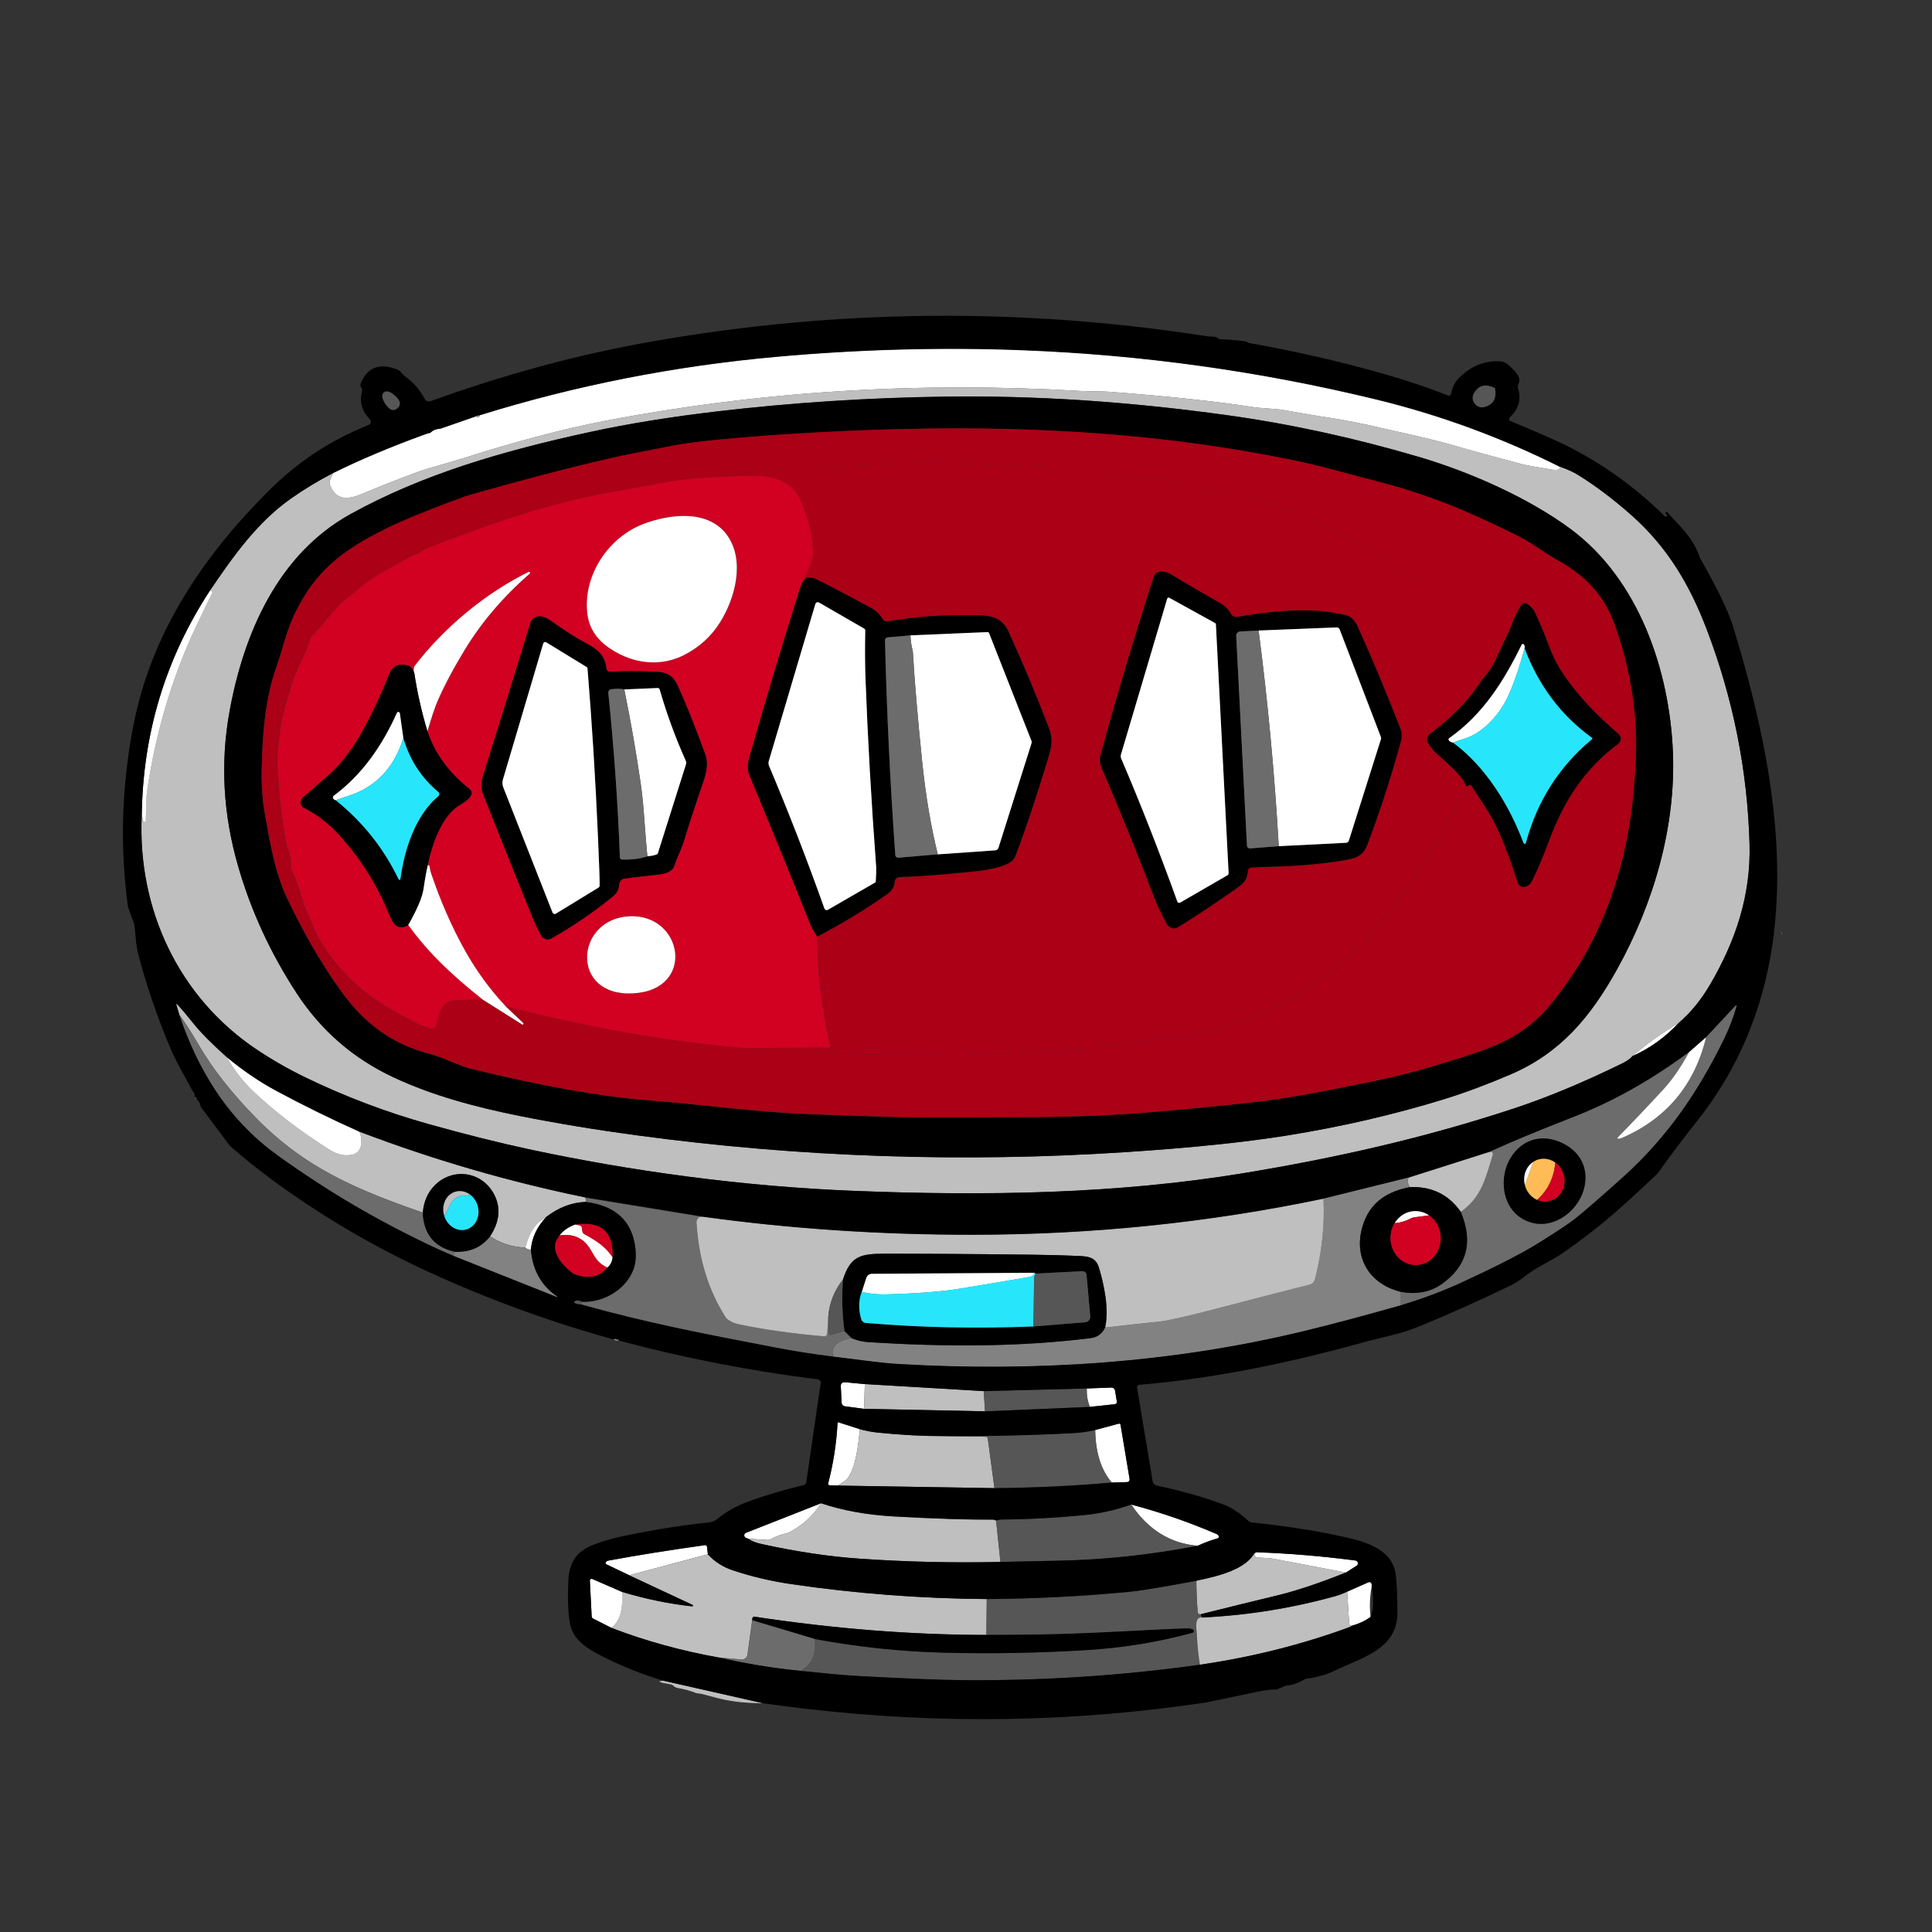 <?xml version="1.0" encoding="UTF-8"?>
<svg id="Layer_1" data-name="Layer 1" xmlns="http://www.w3.org/2000/svg" viewBox="0 0 255.12 255.12">
  <rect x="0" y="0" width="255.12" height="255.12" fill="#333333" stroke="none"/>
  <defs>
    <style>
      .cls-1 {
        fill: #6c6c6c;
      }

      .cls-2 {
        fill: #828282;
      }

      .cls-3 {
        fill: #d20021;
      }

      .cls-4 {
        fill: #ffbc56;
      }

      .cls-5 {
        fill: #fff;
      }

      .cls-6 {
        fill: #565656;
      }

      .cls-7 {
        fill: #27e6fc;
      }

      .cls-8 {
        fill: #ab0015;
      }

      .cls-9 {
        fill: #bfbfc0;
      }

      .cls-10 {
        fill: #320000;
      }
    </style>
  </defs>
  <path class="cls-5" d="M206.03,61.65c.01.37-.37.49-1.15.36-2.04-.33-3.33-.57-3.89-.71-3.71-.98-6.78-1.82-9.18-2.52-3.12-.91-6.97-1.69-9.22-2.22-2.64-.62-4.97-1.08-6.97-1.38-1.54-.23-3.58-.57-6.12-1.03-1.12-.2-2.8-.2-4.15-.41-4.47-.7-10.68-1.37-18.62-1.99-1.4-.11-2.66-.04-4.03-.12-21.48-1.27-42.39.04-62.71,3.93-5.44,1.04-11.77,2.71-18.99,5-1.03.32-2,.61-2.92.87-1.32.36-2.29.66-2.91.89-2.9,1.08-5.28,2.02-7.13,2.81-1.98.84-3.61,1.12-4.49-1.12-.12-.3.04-.82.47-1.55,3.53-1.75,7.54-3.44,12.03-5.07.33-.12.52-.18.56-.18.1,0,.2-.04.28-.11.29-.29.68-.44,1.15-.47.04,0,.09-.01.13-.02l4.72-1.64c.1.17.25.16.45-.03-.01-.03-.02-.06-.04-.08,12.68-3.95,25.79-6.53,39.34-7.74,11.03-.99,21.83-1.27,32.42-.86,15.76.61,31.29,2.77,46.61,6.49,8.44,2.05,16.56,5.03,24.35,8.93Z"/>
  <path class="cls-6" d="M197.4,51.24s.03.04.03.05c.21,1.17-.13,1.95-1.01,2.34-.72.31-1.28.21-1.69-.33-.41-.53-.37-1.1.12-1.72.6-.75,1.44-.88,2.51-.38.01,0,.02.02.04.04Z"/>
  <path class="cls-9" d="M206.03,61.65c.97.34,1.75.7,2.35,1.07,2.31,1.44,4.67,3.21,7.06,5.33,4.74,4.2,7.69,9.19,9.92,15.05,3.51,9.2,5.4,18.67,5.66,28.4.19,6.72-1.82,12.73-5.2,18.5-1.19,2.03-2.57,3.73-4.14,5.07-2.25,1.33-4.3,2.8-6.14,4.4-.2.3-.7.64-1.48,1.03-5.03,2.46-9.72,4.4-14.07,5.85-11.78,3.9-23.62,6.57-35.78,8.57-16.6,2.74-33.87,3.04-51.41,2.34-14.7-.58-29.47-2.59-43.07-5.52-3.81-.82-8.18-1.92-13.11-3.29-5.58-1.56-11-3.61-16.27-6.16-2.27-1.1-4.42-2.33-6.47-3.7-10.32-6.92-15.75-18.57-15.17-30.89.08.22.14.46.18.72,0,.05.03.08.06.1.06.04.13.05.2.02.05-.02.09-.07.1-.12,0-.02.02-.78.04-2.27,0-.65.07-1.37.19-2.14.99-6.51,2.74-12.75,5.24-18.71.55-1.31,1.65-3.65,3.3-7.01.05-.1,0-.23-.09-.28,0,0-.02,0-.03-.01-.06-.02-.11-.02-.17-.02,3.04-4.47,6.2-8.97,10.66-12.12,1.75-1.24,3.63-2.38,5.63-3.41-.43.73-.59,1.25-.47,1.55.88,2.23,2.51,1.95,4.49,1.12,1.85-.79,4.23-1.72,7.13-2.81.62-.23,1.59-.53,2.91-.89.92-.25,1.89-.54,2.92-.87,7.22-2.29,13.55-3.96,18.99-5,20.33-3.89,41.23-5.2,62.71-3.93,1.38.08,2.64.02,4.03.12,7.94.63,14.15,1.29,18.62,1.99,1.35.21,3.03.21,4.15.41,2.54.45,4.57.8,6.12,1.03,2,.3,4.32.76,6.97,1.38,2.25.53,6.09,1.31,9.22,2.22,2.41.7,5.47,1.54,9.18,2.52.55.14,1.85.38,3.89.71.78.12,1.16,0,1.15-.36ZM39.15,131.12c3.22,4.92,7.46,8.62,12.74,11.1,5.25,2.47,10.98,3.98,16.71,5.13,4.82.97,10.03,1.83,15.63,2.58,21.38,2.88,42.86,3.61,64.43,2.2,8.55-.56,15.64-1.29,21.27-2.19,7.21-1.15,14.15-2.76,20.83-4.82,2.7-.83,5.6-1.92,8.71-3.25,6.59-2.83,10.56-7.57,14.08-13.91,4.82-8.69,7.75-18.77,7.36-28.62-.44-10.85-4.5-22.87-13.58-29.54-5.51-4.06-13.15-7.46-19.93-9.46-8.55-2.52-17-4.36-25.37-5.52-13-1.8-25.44-2.62-37.33-2.45-10.14.14-20.14.79-30,1.95-6.2.72-11.83,1.64-16.89,2.74-11.48,2.5-22.02,5.57-31.54,10.83-9.59,5.3-14.1,15.8-15.96,26.05-1.23,6.78-.85,13.61,1.15,20.49,1.71,5.9,4.28,11.46,7.69,16.68Z"/>
  <path class="cls-6" d="M52.49,53.91c-.55.48-1.11.25-1.67-.66-.42-.67-.46-1.15-.14-1.43.32-.28.79-.17,1.39.34.83.69.97,1.28.42,1.75Z"/>
  <path d="M39.15,131.12c-3.41-5.22-5.98-10.78-7.69-16.68-2-6.88-2.38-13.72-1.15-20.49,1.86-10.25,6.37-20.75,15.96-26.05,9.51-5.26,20.06-8.33,31.54-10.83,5.06-1.1,10.7-2.01,16.89-2.74,9.86-1.15,19.86-1.8,30-1.95,11.89-.17,24.34.64,37.33,2.45,8.37,1.16,16.82,3,25.37,5.52,6.78,2,14.42,5.4,19.93,9.46,9.07,6.68,13.14,18.69,13.58,29.54.39,9.85-2.54,19.93-7.36,28.62-3.52,6.34-7.49,11.08-14.08,13.91-3.11,1.33-6.01,2.41-8.71,3.25-6.68,2.06-13.62,3.66-20.83,4.82-5.63.9-12.72,1.63-21.27,2.19-21.57,1.41-43.05.68-64.43-2.2-5.6-.75-10.81-1.62-15.63-2.58-5.73-1.15-11.46-2.67-16.71-5.13-5.28-2.48-9.52-6.18-12.74-11.1ZM59.91,66.11c-3.93,1.47-6.91,2.7-8.93,3.7-5.66,2.8-9.39,5.56-12.13,11.39-1.1,2.35-1.52,4.5-2.29,6.68-1.53,4.3-1.89,8.61-2,13.55-.05,2.17.07,4.11.37,5.82.72,4.01,1.34,8,3.09,11.62,1.9,3.92,4.07,7.95,7.13,12.18,2.95,4.09,6.61,6.74,10.99,7.95,1.04.29,2.02.62,2.94,1,1.55.64,2.51,1,2.88,1.09,9.39,2.29,17.11,3.68,23.17,4.17,8.71.7,14.63,1.62,22.21,1.89,7.09.25,11.09.38,12,.39,4.49.04,10.36.03,17.62-.02,5.31-.04,10.29-.25,14.95-.64,5.73-.48,10.7-.97,14.9-1.47,3.02-.36,7.99-1.26,14.9-2.7,2.7-.56,5.25-1.21,7.63-1.94,6.26-1.92,10.25-2.96,13.95-6.52,1.24-1.19,2.75-3.13,4.53-5.8,4.43-6.67,6.98-15.05,7.79-22.92.37-3.59.5-6.56.4-8.92-.19-4.54-1.08-9.11-2.65-13.71-1.38-4.07-3.81-6.69-7.43-8.76-1.03-.59-1.89-1.12-2.59-1.61-2.27-1.59-4.74-2.62-6.76-3.59-4.84-2.32-9.69-4.09-14.95-5.42-4.07-1.04-7.22-1.99-10.92-2.75-16.8-3.44-33.59-4.5-51.13-4.11-7.31.16-14.58.55-21.81,1.15-4.03.34-6.91.67-8.65,1-4.19.79-7.03,1.36-8.52,1.71-5.59,1.3-11.86,2.94-18.82,4.92-.08.02-.71.25-1.88.69Z"/>
  <path class="cls-6" d="M63.3,54.83s.03.06.04.08l-.45.03c.01-.08.15-.11.41-.12Z"/>
  <path class="cls-9" d="M63.33,54.91c-.2.19-.35.2-.45.03l.45-.03Z"/>
  <path class="cls-8" d="M59.91,66.11c1.17-.44,1.79-.67,1.88-.69,6.96-1.99,13.23-3.63,18.82-4.92,1.49-.34,4.33-.91,8.52-1.71,1.74-.33,4.63-.67,8.65-1,7.23-.6,14.5-.99,21.81-1.15,17.54-.39,34.33.67,51.13,4.11,3.7.76,6.85,1.71,10.92,2.75,5.26,1.34,10.11,3.1,14.95,5.42,2.02.97,4.49,2,6.76,3.59.7.49,1.56,1.03,2.59,1.61,3.62,2.07,6.05,4.69,7.43,8.76,1.57,4.6,2.46,9.17,2.65,13.71.1,2.35-.03,5.33-.4,8.92-.81,7.87-3.35,16.25-7.79,22.92-1.78,2.67-3.29,4.6-4.53,5.8-3.7,3.56-7.69,4.6-13.95,6.52-2.39.73-4.93,1.38-7.63,1.94-6.91,1.44-11.88,2.34-14.9,2.7-4.2.5-9.17.99-14.9,1.47-4.66.39-9.65.6-14.95.64-7.26.05-13.13.06-17.62.02-.91,0-4.91-.14-12-.39-7.57-.27-13.5-1.19-22.21-1.89-6.06-.49-13.78-1.87-23.17-4.17-.37-.09-1.33-.45-2.88-1.09-.92-.38-1.9-.71-2.94-1-4.38-1.21-8.04-3.86-10.99-7.95-3.06-4.24-5.23-8.26-7.13-12.18-1.75-3.62-2.37-7.61-3.09-11.62-.3-1.7-.43-3.64-.37-5.82.12-4.94.48-9.25,2-13.55.77-2.17,1.19-4.32,2.29-6.68,2.74-5.82,6.47-8.59,12.13-11.39,2.02-1,4.99-2.23,8.93-3.7ZM92.09,63.14c-1.3.16-2.67.24-3.91.48-1.96.37-4.61.86-7.96,1.45-3.96.71-8.26,1.82-12.91,3.35-3.85,1.26-7.63,2.64-11.33,4.14-.15.06-.29.15-.41.25-.27.24-.59.41-.96.51-.09.02-.18.06-.27.1-1.58.84-3.08,1.67-4.49,2.5-.67.39-1.28.81-1.82,1.26-1.13.93-1.7,1.41-1.72,1.42-.81.57-1.61,1.33-2.41,2.26-1.37,1.62-2.17,2.56-2.39,2.81-.05.05-.1.1-.16.13-.02,0-.07.03-.16.06-.05.02-.1.09-.15.23-.18.49-.4,1.34-.72,2-.77,1.58-1.31,2.8-1.61,3.64-.3.82-.76,2.38-1.38,4.68-.39,1.42-.4,2.72-.59,3.99-.13.87-.17,1.87-.11,3.02.2,3.67.59,7.05,1.18,10.13.03.17.08.34.16.51.3.69.43,1.46.41,2.31,0,.15.02.3.08.43.55,1.23,1.05,2.59,1.48,4.09.2.69.41,1.25.64,1.69.17.34.4.9.69,1.68.25.67.67,1.47,1.26,2.41,2.23,3.53,5.17,6.36,8.83,8.49,1.64.95,2.84,1.6,3.6,1.95.81.37,1.42.61,1.84.73.33.09.67-.1.76-.43,0,0,0,0,0,0,.37-1.35.58-3.14,2.31-3.3.59-.05,1.89-.08,3.91-.09l5.22,3.29s.02,0,.02,0c.03-.02.06-.04.08-.07.03-.05.03-.11-.01-.15l-2.37-2.25c10.48,2.78,20.98,4.63,31.5,5.56,2.78.21,5.55.41,8.32.58,2.6.16,5.37.25,8.33.27,3.59.02,7.4.04,11.43.05,1.87,0,7.74-.27,17.61-.84.13,0,.25-.04.37-.08.24-.1.5-.16.78-.19,2.01-.18,4.49-.48,7.42-.91.36-.05.72-.1,1.08-.14,1.43-.16,3.27-.47,5.52-.94,6.03-1.25,11.51-3.74,16.29-7.5,7.86-6.18,12.93-14.03,17.51-23.39.35-.72.57-1.24.65-1.57.2.1.34.09.42-.04.05-.09.17-.11.26-.06.02.01.04.04.06.06,1.38,2.2,2.71,3.98,3.71,6.26.94,2.17,1.74,4.34,2.38,6.49.13.44.55.72.97.65.42-.06.75-.35,1-.86.75-1.54,1.49-3.3,2.23-5.29,1.95-5.25,4.7-9.47,9.11-12.74.37-.28.45-.8.17-1.16-.04-.05-.08-.1-.13-.14-2.79-2.38-5.26-4.87-7.43-8.09-.69-1.02-1.32-2.32-1.9-3.89-.46-1.25-1.02-2.58-1.67-3.97-.24-.53-.6-.93-1.07-1.22-.28-.17-.64-.08-.81.2,0,0,0,0,0,.01-.47.81-.79,1.44-.95,1.88-.72,1.93-1.27,2.86-2.53,5.57-.33.71-.91,1.53-1.75,2.47-.14-.48-.28-.96-.42-1.43-.17-.56-.34-1.02-.52-1.4-2.25-4.81-5.57-8.75-9.96-11.83-4.3-3.01-9.08-5.53-14.33-7.54-.86-.33-1.88-.67-3.05-1.02-2.09-.62-3.93-1.34-5.96-1.74-.64-.13-1.61-.33-2.92-.62-.56-.12-1.38-.26-2.47-.42-.65-.09-1.47-.28-2.45-.55-.12-.03-.24-.06-.37-.07-4.15-.41-7.87-.87-11.18-1.38-.73-.11-1.47-.18-2.22-.2-3.54-.1-7.55-.22-12.03-.38-5.95-.21-14.18.04-22.8.5-1.32.07-2.64.19-3.96.35-2.95.36-5.9.7-8.87,1.01Z"/>
  <path class="cls-8" d="M195.6,89.88c-1.74,2.76-4.18,5.09-6.77,7.01-.37.28-.49.78-.27,1.19.28.52.72,1.05,1.31,1.57.89.8,3.51,3.02,3.66,4.09-.08.32-.3.85-.65,1.57-4.57,9.36-9.64,17.22-17.51,23.39-4.78,3.76-10.26,6.25-16.29,7.5-2.25.47-4.09.78-5.52.94-.37.04-.73.09-1.08.14-2.93.43-5.41.73-7.42.91-.28.02-.54.09-.78.19-.12.05-.24.08-.37.08-9.87.57-15.74.85-17.61.84-4.03-.02-7.84-.03-11.43-.05-2.96-.02-5.73-.11-8.33-.27-2.77-.17-5.54-.37-8.32-.58l11.27-.07c.09,0,.17-.08.17-.17,0-.01,0-.02,0-.04-1.14-4.89-1.72-9.71-1.73-14.45,3.17-1.65,6.2-3.48,9.09-5.51.73-.52,1.05-.9,1.12-1.72.03-.35.32-.62.67-.63,2.24-.06,5.31-.29,9.21-.68,1.45-.14,5.44-.53,6.01-1.97,1.17-2.97,2.54-7.04,4.13-12.22.61-2,1.01-3.11.34-4.85-1.67-4.35-3.44-8.58-5.31-12.67-1.08-2.37-3.18-2.17-5.56-2.19-3.44-.03-6.91.24-10.43.82-.26.04-.53-.08-.66-.32-.35-.62-.92-1.13-1.6-1.5-2.82-1.53-5.18-2.77-7.09-3.72-.35-.18-.76-.25-1.22-.22-.13,0-.25.07-.33.17-.25.28-.45.62-.58,1.02.58-1.77,1.74-2.95,1.63-4.88-.13-2.27-.72-4.53-1.77-6.77-1.08-2.31-3.49-2.97-5.71-2.99-2.12-.02-4.7.08-7.76.29,2.96-.31,5.92-.65,8.87-1.01,1.33-.16,2.65-.28,3.96-.35,8.61-.46,16.85-.71,22.8-.5,4.48.16,8.49.29,12.03.38.75.02,1.49.09,2.22.2,3.31.51,7.03.97,11.18,1.38.13.01.25.04.37.07.98.28,1.79.46,2.45.55,1.09.16,1.91.3,2.47.42,1.31.29,2.29.5,2.92.62,2.03.4,3.87,1.12,5.96,1.74,1.17.35,2.19.69,3.05,1.02,5.25,2.02,10.03,4.53,14.33,7.54,4.39,3.08,7.72,7.02,9.96,11.83.17.38.35.85.52,1.4.14.47.28.95.42,1.43ZM165.2,114.57c.58-.04,1.74-.09,3.48-.14,3.3-.11,6.3-.39,9-.86,1.59-.28,2.36-.64,2.91-2.13,1.66-4.4,3.12-8.93,4.39-13.56.15-.57.12-1.17-.09-1.71-1.92-4.92-3.79-9.38-5.6-13.37-.4-.87-.92-1.39-1.58-1.55-4.57-1.11-9.63-.58-14.41.23-.29.05-.57-.09-.72-.35-.36-.66-.85-1.11-1.54-1.51-3.11-1.78-5.25-3.04-6.41-3.76-.68-.41-1.96-.69-2.29.32-2.59,8.06-4.92,15.85-6.98,23.37-.18.65-.15,1.27.1,1.84,2.22,5.13,4.52,10.78,6.89,16.97.45,1.17.98,2.31,1.59,3.43.42.75.95,1.06,1.73.58,2.24-1.37,4.85-3.12,7.85-5.23.93-.66,1.17-1.17,1.26-2.17.02-.21.19-.38.41-.39Z"/>
  <path class="cls-3" d="M105.7,77.48c-2.35,7.45-4.6,14.93-6.73,22.45-.23.8-.32,1.69-.04,2.37,3,7.22,5.69,13.81,8.07,19.77.18.44.48.98.91,1.61.01,4.74.59,9.55,1.73,14.45.02.09-.03.18-.12.2-.01,0-.02,0-.04,0l-11.27.07c-10.52-.93-21.02-2.79-31.5-5.56-2.01-2.15-3.76-4.54-5.24-7.16-1.8-3.18-3.34-6.68-4.61-10.51-.05-.13-.08-.31-.11-.54-.04-.33-.13-.44-.28-.33.48-2.52,1.8-6.55,4.18-7.95.61-.36,1.03-.67,1.28-.94.45-.49.46-.91.04-1.25-2.69-2.12-4.53-4.64-5.52-7.56.52-1.79.95-3.1,1.31-3.94.85-2,2.05-4.27,3.58-6.78,2.25-3.71,5.12-7.08,8.61-10.11.06-.05.07-.14.03-.2-.04-.06-.12-.07-.18-.04-5.77,2.83-11.22,7.43-15,12.36-.08.1-.13.22-.14.35-.03.21,0,.41.05.58-.19-.52-.45-.83-.76-.93-1.24-.37-2.08.01-2.53,1.14-1.17,2.93-2.44,5.59-3.8,7.99-1.07,1.89-2.71,4.02-4.11,5.24-2.21,1.93-3.39,2.96-3.53,3.09-.33.3-.35.8-.05,1.13.06.07.14.13.23.17,1.69.86,3.2,2.01,4.52,3.43,2.95,3.2,5.24,6.86,6.88,10.96.53,1.33,1.32,1.69,2.38,1.1,2.88,3.95,5.96,6.76,9.87,9.87-2.02,0-3.32.04-3.91.09-1.74.16-1.94,1.95-2.31,3.3-.09.33-.43.52-.76.43,0,0,0,0,0,0-.42-.12-1.04-.36-1.84-.73-.76-.35-1.97-1-3.6-1.95-3.66-2.13-6.6-4.96-8.83-8.49-.59-.94-1.01-1.74-1.26-2.41-.29-.78-.52-1.34-.69-1.68-.23-.43-.44-.99-.64-1.69-.43-1.5-.93-2.87-1.48-4.09-.06-.14-.09-.29-.08-.43.02-.85-.12-1.62-.41-2.31-.07-.16-.12-.33-.16-.51-.59-3.08-.98-6.46-1.18-10.13-.06-1.14-.02-2.15.11-3.02.19-1.27.21-2.57.59-3.99.63-2.3,1.09-3.86,1.38-4.68.31-.85.85-2.06,1.61-3.64.32-.66.54-1.52.72-2,.05-.13.1-.21.15-.23.09-.03.14-.05.16-.06.06-.03.12-.08.16-.13.22-.25,1.01-1.19,2.39-2.81.8-.94,1.6-1.69,2.41-2.26.02-.01.59-.49,1.72-1.42.55-.45,1.16-.87,1.82-1.26,1.41-.82,2.91-1.66,4.49-2.5.09-.04.18-.08.27-.1.37-.09.69-.26.96-.51.12-.11.26-.19.41-.25,3.7-1.5,7.47-2.87,11.33-4.14,4.64-1.52,8.95-2.64,12.91-3.35,3.35-.6,6-1.08,7.96-1.45,1.24-.23,2.61-.32,3.91-.48,3.06-.21,5.65-.31,7.76-.29,2.22.02,4.63.68,5.71,2.99,1.05,2.24,1.64,4.5,1.77,6.77.11,1.93-1.05,3.1-1.63,4.88ZM96.08,70.75c-2.43-3.48-7.48-2.94-11.08-1.57-4.6,1.75-7.91,6.66-7.46,11.6.21,2.23,1.34,3.75,3.15,4.94,2.99,1.96,6.61,2.38,9.78.71,1.95-1.03,3.49-2.44,4.62-4.25,2.03-3.23,3.29-8.14.99-11.43ZM80.07,88.29c-.16-1.68-1.08-2.51-2.64-3.34-1.31-.69-2.9-1.71-4.77-3.04-.92-.66-2.25-.87-2.64.4-2.32,7.6-4.37,14.21-6.14,19.83-.33,1.03-.43,1.87-.06,2.8,3.81,9.56,6.03,15.09,6.65,16.57.22.53.54,1.19.97,2,.26.49.86.68,1.35.42,0,0,.02-.01.03-.02,2.83-1.61,5.49-3.42,7.98-5.44.7-.57.87-.9.97-1.76.05-.36.32-.64.67-.7.46-.08,2.13-.28,4.98-.6.46-.05.9-.26,1.33-.62.12-.1.21-.23.26-.38.41-1.26,1.05-2.46,1.42-3.73.4-1.4,1.17-3.76,2.31-7.07.41-1.22.93-2.73.31-4.21-.04-.09-.16-.41-.36-.97-1.12-3.04-2.2-5.69-3.23-7.96-.56-1.24-1.38-1.71-2.81-1.77-2.51-.1-4.53-.1-6.08,0-.25.02-.47-.17-.5-.42ZM83.62,131.17c8.35-.47,6.57-10.57-.57-10.17-7.14.4-7.77,10.64.57,10.17Z"/>
  <path class="cls-5" d="M84.99,69.18c3.6-1.36,8.66-1.9,11.08,1.57,2.3,3.3,1.03,8.21-.99,11.43-1.13,1.81-2.67,3.22-4.62,4.25-3.17,1.67-6.78,1.25-9.78-.71-1.82-1.19-2.95-2.71-3.15-4.94-.45-4.95,2.86-9.86,7.46-11.6Z"/>
  <path class="cls-5" d="M56.45,96.6c-.78-2.58-1.36-5.17-1.75-7.78-.06-.17-.08-.36-.05-.58.02-.13.06-.25.14-.35,3.78-4.93,9.23-9.53,15-12.36.07-.04.15-.02.19.05.04.06.02.14-.04.18-3.49,3.03-6.36,6.4-8.61,10.11-1.53,2.52-2.72,4.78-3.58,6.78-.36.84-.79,2.15-1.31,3.94Z"/>
  <path d="M165.2,114.57c-.21.01-.39.18-.41.39-.1.99-.33,1.51-1.26,2.17-3,2.11-5.61,3.85-7.85,5.23-.77.48-1.31.17-1.73-.58-.61-1.11-1.15-2.26-1.59-3.43-2.37-6.18-4.67-11.84-6.89-16.97-.25-.57-.28-1.19-.1-1.84,2.06-7.52,4.39-15.3,6.98-23.37.33-1.01,1.61-.73,2.29-.32,1.16.72,3.3,1.98,6.41,3.76.7.4,1.18.85,1.54,1.51.14.26.43.39.72.35,4.77-.81,9.84-1.34,14.41-.23.65.16,1.18.67,1.58,1.55,1.81,3.99,3.68,8.45,5.6,13.37.21.54.25,1.14.09,1.71-1.27,4.64-2.73,9.16-4.39,13.56-.56,1.48-1.33,1.85-2.91,2.13-2.7.47-5.7.75-9,.86-1.74.06-2.9.1-3.48.14ZM154.12,79.06l-6.1,20.56c-.06.19-.05.39.03.57,2.56,6,5.03,12.29,7.41,18.87.05.13.19.2.33.15.01,0,.03-.01.04-.02l6.24-3.61c.1-.06.16-.17.16-.29l-1.68-32.88c0-.05-.03-.1-.08-.12l-6.07-3.35c-.1-.05-.22-.02-.27.08,0,.01-.01.02-.01.04ZM166.2,83.26l-2.4.11c-.32.02-.57.29-.55.61,0,0,0,0,0,0l1.42,27.68c.01.21.19.38.4.37,0,0,0,0,.01,0l3.78-.29,8.92-.45c.16,0,.3-.11.35-.27l4.24-13.4c.03-.1.03-.21-.01-.31l-5.44-14.2c-.06-.16-.22-.27-.4-.26l-10.3.41Z"/>
  <path d="M107.92,123.68c-.43-.63-.74-1.16-.91-1.61-2.38-5.96-5.07-12.55-8.07-19.77-.28-.68-.19-1.57.04-2.37,2.14-7.52,4.38-15,6.73-22.45.13-.39.33-.73.58-1.02.09-.1.21-.16.33-.17.46-.03.87.04,1.22.22,1.91.95,4.27,2.19,7.09,3.72.68.37,1.25.87,1.6,1.5.13.23.39.36.66.32,3.52-.58,7-.86,10.43-.82,2.39.02,4.49-.17,5.56,2.19,1.87,4.1,3.64,8.32,5.31,12.67.67,1.74.27,2.84-.34,4.85-1.59,5.18-2.96,9.26-4.13,12.22-.56,1.44-4.56,1.83-6.01,1.97-3.89.39-6.96.62-9.21.68-.35,0-.64.28-.67.63-.07.82-.39,1.21-1.12,1.72-2.89,2.03-5.93,3.87-9.09,5.51ZM109.31,120.14l6.22-3.59c.06-.04.1-.1.11-.18.06-.94.08-1.56.05-1.87-.65-8.75-1.12-17.04-1.41-24.88-.07-1.99-.08-4.11-.03-6.36,0-.1-.05-.2-.14-.25l-5.98-3.45c-.15-.09-.35-.04-.44.12-.01.02-.02.05-.03.07l-6.15,20.74c-.06.21-.05.44.03.64,2.59,6.12,5.03,12.41,7.32,18.85.05.16.23.24.38.19.02,0,.04-.02.05-.03ZM120.23,83.9l-3.04.27c-.2.01-.35.18-.34.38.23,9.44.69,18.89,1.36,28.36.01.21.2.37.41.35,0,0,0,0,0,0l5.19-.45,7.6-.53c.2-.01.37-.15.43-.34l4.36-13.79c.04-.11.03-.23-.01-.34l-5.59-14.21c-.04-.09-.13-.15-.22-.14l-10.17.43Z"/>
  <path class="cls-5" d="M27.73,77.98c.06,0,.12,0,.17.02.11.03.17.15.14.26,0,.01,0,.02-.01.03-1.65,3.36-2.75,5.69-3.3,7.01-2.51,5.96-4.25,12.19-5.24,18.71-.12.78-.18,1.49-.19,2.14-.02,1.49-.03,2.25-.04,2.27-.01.06-.05.1-.1.12-.07.03-.14.02-.2-.02-.03-.02-.05-.06-.06-.1-.04-.26-.1-.5-.18-.72.14-10.84,3.14-20.75,9.01-29.72Z"/>
  <path class="cls-5" d="M154.12,79.06c.03-.1.14-.16.25-.13.01,0,.02,0,.04.01l6.07,3.35s.07.07.08.12l1.68,32.88c0,.12-.05.23-.16.29l-6.24,3.61c-.12.07-.28.03-.35-.1,0-.01-.01-.02-.02-.04-2.38-6.58-4.84-12.88-7.41-18.87-.08-.18-.09-.38-.03-.57l6.1-20.56Z"/>
  <path class="cls-5" d="M109.31,120.14c-.14.08-.33.04-.41-.11-.01-.02-.02-.04-.03-.05-2.29-6.44-4.73-12.73-7.32-18.85-.08-.2-.09-.43-.03-.64l6.15-20.74c.05-.17.23-.27.4-.22.03,0,.05.02.07.03l5.98,3.45c.09.05.14.15.14.25-.05,2.25-.04,4.37.03,6.36.29,7.84.76,16.13,1.41,24.88.02.31,0,.93-.05,1.87,0,.07-.05.14-.11.18l-6.22,3.59Z"/>
  <path d="M193.54,103.75c-.15-1.08-2.77-3.3-3.66-4.09-.59-.52-1.02-1.05-1.31-1.57-.22-.41-.11-.91.27-1.19,2.59-1.92,5.03-4.25,6.77-7.01.83-.94,1.42-1.77,1.75-2.47,1.26-2.71,1.81-3.64,2.53-5.57.16-.44.48-1.06.95-1.88.16-.28.53-.38.81-.22,0,0,0,0,.01,0,.47.29.83.69,1.07,1.22.65,1.4,1.21,2.72,1.67,3.97.58,1.57,1.21,2.86,1.9,3.89,2.17,3.22,4.65,5.72,7.43,8.09.35.3.39.82.09,1.17-.04.05-.09.09-.14.13-4.41,3.27-7.16,7.49-9.11,12.74-.74,1.99-1.48,3.75-2.23,5.29-.25.51-.58.8-1,.86-.43.07-.84-.21-.97-.65-.64-2.16-1.44-4.32-2.38-6.49-.99-2.29-2.33-4.06-3.71-6.26-.05-.09-.17-.11-.26-.06-.02.01-.04.04-.06.06-.08.13-.22.14-.42.04ZM191.88,98.07c4.33,3.21,7.43,8.27,9.3,13.26.03.08.12.12.21.09.05-.02.08-.06.1-.11,1.47-5.52,4.38-10.09,8.73-13.7.05-.04.06-.12.01-.17,0,0-.01-.01-.02-.02-4.06-2.94-7.03-6.87-8.89-11.81.04-.22,0-.39-.11-.52-.06-.07-.17-.07-.24-.01-.02.01-.03.03-.04.05-2.35,4.78-5.1,9.2-9.57,12.34-.08.06-.11.16-.07.25.07.16.27.28.58.35Z"/>
  <path d="M80.07,88.29c.03.25.25.44.5.42,1.55-.11,3.58-.11,6.08,0,1.42.06,2.24.53,2.81,1.77,1.04,2.27,2.11,4.93,3.23,7.96.2.56.32.88.36.97.62,1.48.1,2.99-.31,4.21-1.14,3.31-1.9,5.67-2.31,7.07-.36,1.27-1.01,2.47-1.42,3.73-.05.15-.14.28-.26.38-.42.36-.87.57-1.33.62-2.86.32-4.52.52-4.98.6-.35.06-.63.35-.67.7-.11.86-.27,1.19-.97,1.76-2.49,2.02-5.15,3.83-7.98,5.44-.48.27-1.09.1-1.36-.37,0,0-.01-.02-.02-.03-.42-.81-.75-1.47-.97-2-.62-1.48-2.84-7.01-6.65-16.57-.37-.93-.27-1.77.06-2.8,1.77-5.62,3.81-12.23,6.14-19.83.39-1.28,1.72-1.06,2.64-.4,1.87,1.34,3.46,2.35,4.77,3.04,1.56.83,2.48,1.66,2.64,3.34ZM71.74,84.97l-5.32,17.95c-.1.35-.08.72.05,1.05l6.5,16.52c.06.16.23.23.39.17.02,0,.03-.01.05-.02l5.61-3.43c.1-.06.16-.16.17-.28.02-.44-.04-2.52-.21-6.24-.34-7.88-.81-15.35-1.39-22.42,0-.08-.05-.15-.12-.2l-5.33-3.26c-.13-.08-.29-.04-.37.09-.01.02-.02.04-.03.06ZM82.44,91.04c-.51-.1-1.08-.11-1.71-.03-.25.03-.43.26-.4.51.75,7.31,1.26,14.55,1.53,21.73,0,.14.11.25.25.25,1.29.04,2.42-.1,3.38-.42.55-.04.98-.12,1.27-.26.05-.03.09-.07.11-.13l3.71-11.74c.05-.16.04-.34-.03-.5-1.36-3.03-2.5-6.17-3.44-9.4-.03-.12-.15-.2-.27-.19l-4.41.19Z"/>
  <path class="cls-5" d="M168.86,111.74c-.55-9.6-1.44-19.09-2.66-28.48l10.3-.41c.18,0,.34.1.4.26l5.44,14.2c.04.1.04.21.01.31l-4.24,13.4c-.05.15-.19.26-.35.27l-8.92.45Z"/>
  <path class="cls-1" d="M166.2,83.26c1.22,9.39,2.11,18.88,2.66,28.48l-3.78.29c-.21.02-.4-.14-.42-.35,0,0,0,0,0-.01l-1.42-27.68c-.02-.32.23-.59.55-.61,0,0,0,0,0,0l2.4-.11Z"/>
  <path class="cls-5" d="M123.83,112.81c-.91-3.68-1.6-7.78-2.07-12.3-.6-5.82-1-10.62-1.22-14.38,0-.11-.02-.21-.05-.31-.16-.63-.25-1.27-.27-1.92l10.17-.43c.1,0,.19.05.22.14l5.59,14.21c.04.11.05.23.01.34l-4.36,13.79c-.06.19-.23.33-.43.34l-7.6.53Z"/>
  <path class="cls-1" d="M120.23,83.9c.02.65.11,1.3.27,1.92.03.1.04.21.05.31.22,3.77.63,8.56,1.22,14.38.46,4.52,1.15,8.62,2.07,12.3l-5.19.45c-.21.02-.4-.14-.42-.35,0,0,0,0,0,0-.68-9.46-1.13-18.92-1.36-28.36,0-.2.14-.37.34-.38l3.04-.27Z"/>
  <path class="cls-5" d="M71.74,84.97c.04-.14.19-.22.33-.18.02,0,.04.02.06.03l5.33,3.26c.07.04.11.12.12.2.58,7.07,1.05,14.54,1.39,22.42.16,3.72.23,5.8.21,6.24,0,.11-.07.22-.17.28l-5.61,3.43c-.14.09-.33.04-.42-.1,0-.02-.02-.03-.02-.05l-6.5-16.52c-.13-.34-.15-.71-.05-1.05l5.32-17.95Z"/>
  <path class="cls-5" d="M201.32,85.61c-.71,2.65-1.47,4.83-2.27,6.53-1.02,2.18-3.22,4.67-5.66,5.4-.5.15-1.01.33-1.51.53-.32-.07-.51-.19-.58-.35-.04-.09-.01-.19.07-.25,4.47-3.14,7.22-7.56,9.57-12.34.04-.08.14-.12.23-.08.02,0,.04.02.05.04.11.13.15.3.11.52Z"/>
  <path class="cls-7" d="M201.32,85.61c1.86,4.94,4.83,8.88,8.89,11.81.06.04.07.12.03.17,0,0-.01.02-.02.02-4.35,3.62-7.25,8.19-8.73,13.7-.02.09-.11.14-.2.11-.05-.01-.09-.05-.11-.1-1.87-5-4.98-10.05-9.3-13.26.5-.2,1.01-.38,1.51-.53,2.44-.73,4.64-3.22,5.66-5.4.8-1.71,1.56-3.89,2.27-6.53Z"/>
  <path d="M54.7,88.82c.39,2.6.98,5.2,1.75,7.78.99,2.92,2.83,5.44,5.52,7.56.43.34.41.75-.04,1.25-.24.27-.67.58-1.28.94-2.38,1.4-3.7,5.43-4.18,7.95-.21,1-.39,2.01-.54,3.03-.16,1.14-.84,2.75-2.03,4.84-1.06.6-1.85.23-2.38-1.1-1.63-4.1-3.92-7.75-6.88-10.96-1.32-1.43-2.82-2.57-4.52-3.43-.39-.2-.55-.69-.35-1.08.04-.08.1-.16.17-.23.14-.13,1.32-1.16,3.53-3.09,1.41-1.22,3.04-3.35,4.11-5.24,1.36-2.4,2.63-5.06,3.8-7.99.45-1.13,1.3-1.51,2.53-1.14.32.1.57.41.76.93ZM44.32,105.67c3.59,2.9,6.36,6.38,8.3,10.44.03.07.11.1.18.07.04-.02.07-.06.07-.1.51-3.84,1.93-8.34,5.01-10.95.15-.13.17-.35.04-.5-.01-.02-.03-.03-.04-.04-2.26-1.89-3.8-4.27-4.62-7.13l-.46-3.27c-.02-.11-.12-.19-.23-.17-.07.01-.13.05-.15.12-1.89,4.24-4.55,8.14-8.32,10.93-.14.1-.17.3-.06.44.03.04.07.08.12.1l.17.08Z"/>
  <path class="cls-5" d="M85.48,113.08c-.15-1.65-.29-3.28-.4-4.88-.13-1.89-.3-3.51-.5-4.88-.6-4.1-1.31-8.19-2.15-12.28l4.41-.19c.12,0,.23.07.27.19.93,3.24,2.08,6.37,3.44,9.4.07.16.08.34.03.5l-3.71,11.74c-.02.06-.06.11-.11.13-.3.13-.72.22-1.27.26Z"/>
  <path class="cls-1" d="M82.44,91.04c.84,4.09,1.55,8.18,2.15,12.28.2,1.37.37,2.99.5,4.88.11,1.61.25,3.24.4,4.88-.96.32-2.09.46-3.38.42-.13,0-.24-.11-.25-.25-.27-7.18-.78-14.42-1.53-21.73-.03-.25.15-.48.4-.51.63-.08,1.2-.07,1.71.03Z"/>
  <path class="cls-5" d="M53.26,97.45c-1.07,3.51-3.12,5.92-6.13,7.23-.41.18-1.34.51-2.81.99l-.17-.08c-.16-.07-.23-.26-.16-.41.02-.05.06-.09.1-.12,3.77-2.79,6.43-6.69,8.32-10.93.05-.1.16-.15.27-.1.06.03.11.09.12.15l.46,3.27Z"/>
  <path class="cls-7" d="M44.32,105.67c1.47-.48,2.4-.81,2.81-.99,3.01-1.31,5.05-3.72,6.13-7.23.82,2.86,2.36,5.24,4.62,7.13.15.12.17.35.05.5-.01.02-.03.03-.04.04-3.08,2.6-4.5,7.11-5.01,10.95,0,.07-.07.12-.14.11-.05,0-.09-.03-.11-.08-1.94-4.06-4.71-7.54-8.3-10.44Z"/>
  <path class="cls-5" d="M66.72,132.84l2.37,2.25s.05.11.01.15c-.02.03-.05.05-.08.07,0,0-.02,0-.02,0l-5.22-3.29c-3.91-3.11-6.99-5.92-9.87-9.87,1.19-2.08,1.87-3.69,2.03-4.84.14-1.02.32-2.03.54-3.03.15-.1.24,0,.28.33.03.23.06.41.11.54,1.28,3.83,2.82,7.33,4.61,10.51,1.48,2.62,3.23,5.01,5.24,7.16Z"/>
  <path class="cls-5" d="M83.62,131.17c-8.35.47-7.71-9.77-.57-10.17,7.14-.4,8.92,9.7.57,10.17Z"/>
  <path class="cls-10" d="M235.19,123.04l.02.44c-.12-.05-.13-.19-.02-.44Z"/>
  <path class="cls-2" d="M235.25,123.05c.05.16.04.3-.04.43l-.02-.44s.04,0,.06,0Z"/>
  <path class="cls-9" d="M29.93,139.59c1.03,1.78,2.18,3.26,3.43,4.45,2.85,2.7,6.23,5.29,10.13,7.77.99.63,1.81.84,2.85.7,1.54-.21,1.57-1.91,1.13-3.06,9.73,3.7,19.66,6.59,29.79,8.67.15.24.18.44.08.6-1.83.06-3.57.72-5.22,1.99-1.33.62-2.24,1.97-2.75,4.03-1.77-.08-3.33-.58-4.65-1.49,1.21-1.84,1.43-3.61.65-5.29-1.51-3.27-5.52-3.89-7.96-1.43-.92.93-1.45,2.13-1.57,3.6-5.19-1.8-10.25-3.72-14.86-6.66-2.6-1.66-5.05-3.66-7.33-6.01-3.11-3.2-5.53-6.28-7.26-9.23-1.24-2.12-2.14-3.51-2.69-4.19l-.42-1.38s0-.06.03-.07c.02-.01.05,0,.07.02.48.5,1.24,1.39,2.26,2.66.89,1.11,2.32,2.55,4.3,4.33Z"/>
  <path class="cls-1" d="M184.9,172.41c.1-.62.11-1.23.01-1.84,2.14.41,4,.05,5.55-1.07,3.29-2.37,4.09-5.53,2.42-9.49,2.78-1.92,3.31-4.56,4.25-7.61.04-.12-.03-.24-.15-.28-.02,0-.04,0-.06,0h-.26c2.98-1.36,6.69-2.9,11.14-4.63,5.18-2.01,10.27-4.87,15.26-8.58-1.1,2.03-2.24,3.67-3.41,4.94-2.05,2.21-4.06,4.33-6.03,6.35-.04.04-.04.11,0,.15.02.02.06.03.09.03.16-.02.33-.07.53-.15,5.84-2.54,9.52-6.97,11.05-13.27l3.89-4.17s.08-.04.11,0c.02.02.03.05.02.08-.39,1.42-.94,2.87-1.67,4.37-3.45,7.09-7.61,13.06-13.26,18.15-3.01,2.71-5.16,4.58-6.46,5.61-.6.48-2.07,1.45-4.4,2.94-3.21,2.03-7.8,4.16-10.43,5.39-2.46,1.15-5.19,2.17-8.19,3.08ZM201.51,161.18c3.22,1.46,6.72-1.01,7.6-4.03.81-2.76-.41-5.12-2.93-6.26-2.52-1.14-5.1-.5-6.64,1.92-1.7,2.67-1.25,6.92,1.97,8.38Z"/>
  <path class="cls-1" d="M55.83,160.13c.1,2.83,1.52,4.56,4.26,5.17-.09.12-.16.3-.21.54-1.1-.45-2.49-1.08-4.17-1.9-4.97-2.42-9.58-5.02-13.85-7.81-3.45-2.25-5.91-4.01-7.38-5.27-2.32-1.99-4.31-4.26-5.98-6.79-1.98-3-3.59-6.35-4.81-10.03.55.68,1.45,2.07,2.69,4.19,1.73,2.95,4.15,6.03,7.26,9.23,2.28,2.35,4.73,4.36,7.33,6.01,4.61,2.94,9.67,4.86,14.86,6.66Z"/>
  <path class="cls-5" d="M221.69,135.07c-1.81,1.92-3.85,3.39-6.14,4.4,1.84-1.6,3.89-3.06,6.14-4.4Z"/>
  <path class="cls-5" d="M225.29,136.96c-1.53,6.3-5.22,10.72-11.05,13.27-.2.09-.37.14-.53.15-.06,0-.12-.04-.12-.1,0-.03,0-.06.03-.08,1.98-2.02,3.99-4.14,6.03-6.35,1.17-1.26,2.3-2.91,3.41-4.94l2.23-1.95Z"/>
  <path class="cls-5" d="M29.93,139.59c2.13,1.76,4.29,3.24,6.48,4.42,3.63,1.96,7.32,3.77,11.06,5.44.45,1.15.41,2.86-1.13,3.06-1.05.14-1.86-.08-2.85-.7-3.9-2.47-7.27-5.06-10.13-7.77-1.25-1.19-2.4-2.67-3.43-4.45Z"/>
  <path class="cls-4" d="M25.96,145.1c-.11-.03-.19-.1-.23-.21.16,0,.23.07.23.21Z"/>
  <path d="M206.18,150.89c2.52,1.14,3.74,3.5,2.93,6.26-.89,3.03-4.38,5.5-7.6,4.03s-3.67-5.71-1.97-8.38c1.54-2.42,4.12-3.06,6.64-1.92ZM202.47,153.42c-.96.63-1.41,1.86-1.11,3.05.22.88.82,1.61,1.61,1.97,1.37.62,2.92-.05,3.45-1.49.02-.06.04-.12.06-.18.23-.77.13-1.61-.27-2.32-.21-.37-.49-.69-.83-.93-.89-.64-2.03-.68-2.91-.1Z"/>
  <path class="cls-9" d="M196.66,152.11h.26c.12.01.22.12.22.24,0,.02,0,.04,0,.06-.94,3.05-1.47,5.68-4.25,7.61-1.61-2.28-3.84-3.37-6.69-3.25-.3-.37-.37-.78-.22-1.25l10.69-3.4Z"/>
  <path class="cls-4" d="M205.38,153.52c-.19,2.03-.99,3.67-2.41,4.92-.8-.36-1.4-1.09-1.61-1.97l1.11-3.05c.88-.58,2.03-.54,2.91.1Z"/>
  <path class="cls-5" d="M202.47,153.42l-1.11,3.05c-.3-1.19.15-2.41,1.11-3.05Z"/>
  <path class="cls-3" d="M202.97,158.44c1.42-1.25,2.22-2.89,2.41-4.92.34.24.62.56.83.93.4.71.5,1.55.27,2.32-.44,1.48-1.93,2.25-3.34,1.74-.06-.02-.12-.04-.17-.07Z"/>
  <path d="M64.72,163.26c-1.12,1.45-2.67,2.13-4.63,2.04-2.74-.61-4.15-2.34-4.26-5.17.12-1.47.65-2.67,1.57-3.6,2.44-2.46,6.46-1.83,7.96,1.43.78,1.69.56,3.45-.65,5.29ZM58.67,160.58c.31.96,1.08,1.68,1.99,1.82,1.11.18,2.13-.52,2.44-1.68.29-1.09-.13-2.3-1.02-2.96-.81-.6-1.84-.63-2.6-.06-.83.61-1.16,1.79-.81,2.88Z"/>
  <path class="cls-2" d="M185.98,155.51c-.15.47-.08.89.22,1.25-3.06.56-5.06,2.03-6.01,4.42-1.69,4.24.2,8.25,4.73,9.39.1.6.09,1.21-.01,1.84-5.06,1.43-9.35,2.57-12.88,3.42-17.39,4.2-35.41,5.35-53.26,4.32-2.77-.16-5.82-.65-8.74-.98-.55-1.61,1.14-2.27,2.42-2.48.66.31,1.45.5,2.38.55,9.85.61,19.63.65,29.18-.54.89-.11,1.53-.58,1.92-1.41,2.4-.26,4.75-.52,7.05-.76,1.25-.13,4.19-.81,8.8-2.02,3.77-.99,7.49-1.95,11.14-2.87.35-.09.62-.36.71-.71.91-3.57,1.29-7.12,1.13-10.65l11.21-2.78Z"/>
  <path d="M192.89,160.01c1.67,3.95.86,7.11-2.42,9.49-1.56,1.12-3.41,1.48-5.55,1.07-4.53-1.15-6.43-5.15-4.73-9.39.95-2.39,2.96-3.87,6.01-4.42,2.85-.12,5.08.97,6.69,3.25ZM184.16,161.52c-1,1.64-.56,3.86.97,4.94,0,0,.01,0,.02.01,1.1.76,2.5.76,3.59.01,1.53-1.06,1.97-3.26.97-4.91-.26-.43-.61-.8-1.01-1.08-1.53-1.06-3.56-.6-4.55,1.03Z"/>
  <path class="cls-9" d="M62.08,157.76c-.32.12-.61.15-.88.1-.09-.02-.19-.01-.28.01-1.5.43-1.53,1.65-2.25,2.7-.35-1.09-.02-2.27.81-2.88.76-.57,1.79-.54,2.6.06Z"/>
  <path class="cls-7" d="M62.08,157.76c.89.66,1.31,1.88,1.02,2.96-.31,1.16-1.33,1.86-2.44,1.68-.91-.15-1.68-.86-1.99-1.82.72-1.05.74-2.27,2.25-2.7.09-.03.19-.03.28-.01.27.05.56.01.88-.1Z"/>
  <path class="cls-1" d="M92.9,160.68c-.33-.02-.54,0-.63.07-.22.19-.33.41-.31.66.27,4.8,1.56,8.99,3.87,12.56.06.1.14.18.24.25.44.31.91.52,1.43.63,3.23.69,7.01,1.23,11.32,1.6.2.02.38-.13.4-.34,0,0,0,0,0-.01l.14-2.2.1,2.21c0,.1.09.17.18.16.01,0,.03,0,.04,0l1.82-.52.94.94c-1.28.21-2.97.87-2.42,2.48-2.61-.32-5.19-.73-7.75-1.22-9.53-1.83-16.97-3.27-25.59-5.68.04-.15.11-.27.19-.35,2.75.13,5.78-1.57,6.78-4.3.29-.79.37-1.74.23-2.86-.44-3.52-2.62-5.52-6.55-6.01.09-.16.07-.37-.08-.6l15.65,2.56Z"/>
  <path class="cls-9" d="M174.77,158.28c.16,3.53-.22,7.08-1.13,10.65-.09.35-.36.62-.71.71-3.65.92-7.37,1.88-11.14,2.87-4.62,1.22-7.55,1.89-8.8,2.02-2.29.24-4.64.49-7.05.76.55-2.52-.17-5.73-.82-7.9-.5-1.67-1.9-1.48-3.44-1.57-1.77-.1-7.23-.18-16.38-.24-1.68-.01-4.46-.02-8.35-.03-3.27,0-4.61.27-5.62,3.39-1.18,1.5-1.83,3.16-1.96,4.97l-.14,2.2c-.01.2-.19.36-.39.35,0,0,0,0-.01,0-4.31-.37-8.09-.91-11.32-1.6-.51-.11-.99-.32-1.43-.63-.09-.07-.17-.15-.24-.25-2.3-3.58-3.59-7.76-3.87-12.56-.02-.26.09-.48.31-.66.09-.07.3-.09.63-.07,11.43,1.58,23.24,2.37,35.41,2.37,15.8,0,31.28-1.59,46.45-4.77Z"/>
  <path class="cls-5" d="M188.7,160.49l-1.96.26c-.15.02-.3.07-.43.14-.69.36-1.41.57-2.15.63.99-1.63,3.01-2.08,4.55-1.03Z"/>
  <path class="cls-3" d="M184.16,161.52c.74-.06,1.45-.27,2.15-.63.14-.07.28-.12.43-.14l1.96-.26c1.55,1.06,2.01,3.26,1.03,4.92-.26.43-.6.8-1,1.08-1.09.75-2.49.75-3.59-.01-1.54-1.07-1.99-3.28-1.01-4.93,0,0,0-.01.01-.02Z"/>
  <path class="cls-5" d="M72.12,160.72c-1.22,1.32-1.89,2.74-2.01,4.28-.22.05-.47-.03-.74-.24.5-2.07,1.42-3.41,2.75-4.03Z"/>
  <path class="cls-3" d="M80.9,166.05c-.99-1.46-2.21-2.23-3.73-3.06-.13-.07-.23-.19-.27-.33-.04-.14-.06-.3-.06-.47,0-.17-.1-.31-.27-.35l-.63-.15c3.46-.49,5.11.96,4.96,4.36Z"/>
  <path class="cls-5" d="M75.94,161.69l.63.15c.16.04.27.19.27.35,0,.17.01.33.06.47.04.14.14.26.27.33,1.53.83,2.74,1.59,3.73,3.06-.08.59-.31,1.04-.7,1.34-1.63-.75-1.76-1.81-2.58-2.89-.87-1.14-2.12-1.6-3.76-1.36.48-.63,1.17-1.11,2.07-1.45Z"/>
  <path class="cls-3" d="M73.87,163.14c1.64-.23,2.89.22,3.76,1.36.82,1.07.94,2.14,2.58,2.89-1.04,1.26-2.47,1.56-4.28.9-.13-.05-.24-.11-.35-.19-.91-.71-1.55-1.42-1.92-2.13-.56-1.05-.49-2,.22-2.83Z"/>
  <path class="cls-2" d="M64.72,163.26c1.33.91,2.88,1.4,4.65,1.49.27.21.51.29.74.24.19,2.7,1.36,4.78,3.5,6.24.02.02.02.04,0,.06,0,.01-.02.01-.04.01l-13.69-5.45c.05-.24.11-.42.21-.54,1.96.09,3.51-.59,4.63-2.04Z"/>
  <path d="M145.93,175.29c-.39.83-1.03,1.3-1.92,1.41-9.55,1.19-19.33,1.15-29.18.54-.93-.06-1.72-.24-2.38-.55l-.94-.94c-.3-2.21-.37-4.48-.19-6.81,1.01-3.12,2.35-3.39,5.62-3.39,3.89,0,6.68.02,8.35.03,9.15.06,14.61.14,16.38.24,1.53.09,2.94-.1,3.44,1.57.64,2.18,1.37,5.38.82,7.9ZM136.75,168.18c-.11-.03-.17-.07-.17-.13l-21.46.14c-.33,0-.63.22-.73.54l-.6,1.85c-.42,1.17-.44,2.38-.06,3.62.09.28.34.48.63.5,7.23.61,14.59.76,22.08.46l6.87-.56c.39-.03.69-.38.65-.78,0,0,0,0,0,0l-.49-5.47c-.03-.29-.28-.51-.56-.49l-6.16.32Z"/>
  <path class="cls-6" d="M136.45,175.16l.12-6.56c0-.06.02-.13.07-.18.06-.07.1-.15.12-.24l6.16-.32c.29-.01.54.2.56.49l.49,5.47c.03.39-.26.74-.65.78,0,0,0,0,0,0l-6.87.56Z"/>
  <path class="cls-5" d="M136.59,168.06c-.05.31-.24.49-.57.55-3.1.54-6.21,1.06-9.31,1.57-2.44.39-5.69.64-9.76.75-1.04.03-2.09-.08-3.15-.33l.6-1.85c.1-.32.4-.53.73-.54l21.46-.14Z"/>
  <path class="cls-7" d="M136.75,168.18c-.02.09-.06.17-.12.24-.04.05-.07.11-.07.18l-.12,6.56c-7.49.3-14.85.15-22.08-.46-.29-.02-.54-.22-.63-.5-.38-1.24-.37-2.45.06-3.62,1.06.25,2.11.36,3.15.33,4.07-.1,7.32-.35,9.76-.75,3.11-.5,6.21-1.03,9.31-1.57.33-.06.52-.24.57-.55,0,.06.06.1.17.13Z"/>
  <path class="cls-6" d="M111.32,168.93c-.18,2.33-.12,4.6.19,6.81l-1.82.52c-.09.03-.19-.03-.22-.12,0-.01,0-.03,0-.04l-.1-2.21c.13-1.81.79-3.47,1.96-4.97Z"/>
  <path class="cls-6" d="M76.88,171.9c-.08.08-.15.2-.19.35-.31.02-.58-.04-.8-.17-.07-.04-.09-.13-.05-.2.01-.02.03-.03.05-.05.25-.16.58-.14.99.06Z"/>
  <path class="cls-9" d="M81.3,176.83c.11.1.25.13.43.09,0,.02-.01.05-.02.07-.26.05-.5,0-.72-.17.09-.04.2-.04.32,0Z"/>
  <path class="cls-6" d="M81.72,176.92c-.17.04-.31.01-.43-.09.17-.04.32-.01.43.09Z"/>
  <path class="cls-5" d="M114.2,182.77l-.1,3.27-2.53-.34c-.24-.03-.42-.23-.43-.47l-.11-2.22c-.01-.26.19-.48.45-.49.02,0,.04,0,.07,0l2.67.25Z"/>
  <path class="cls-9" d="M129.9,183.69l.17,2.67-15.97-.33.1-3.27,15.7.93Z"/>
  <path class="cls-5" d="M143.92,185.78c-.3-.7-.44-1.52-.42-2.44l3.24-.12c.24,0,.46.16.5.4l.24,1.45c.03.16-.08.32-.24.35,0,0-.02,0-.02,0l-3.29.35Z"/>
  <path class="cls-6" d="M143.5,183.34c-.02.92.12,1.74.42,2.44l-13.85.59-.17-2.67,13.6-.35Z"/>
  <path class="cls-5" d="M113.55,188.72c-.23,2.07-.47,4.85-1.6,6.46-.16.24-.62.57-1.36.99l-1.05-.04c-.11,0-.19-.09-.19-.2,0-.01,0-.03,0-.04.68-2.63,1.09-5.29,1.24-7.98,0-.06.05-.11.11-.1,0,0,.02,0,.02,0l2.83.91Z"/>
  <path class="cls-5" d="M146.81,195.77c-1.42-1.66-2.15-3.97-2.19-6.94l3.12-.84c.09-.03.19.03.22.12,0,0,0,.01,0,.02l1.2,7.18c.03.19-.1.37-.29.4-.01,0-.03,0-.04,0l-2.01.06Z"/>
  <path class="cls-9" d="M113.55,188.72c.74.21,1.57.37,2.48.46,3.07.31,5.95.46,8.64.45l5.53.09c.12,0,.22.09.24.21l.88,6.58-20.73-.34c.75-.42,1.2-.75,1.36-.99,1.13-1.61,1.37-4.39,1.6-6.46Z"/>
  <path class="cls-6" d="M144.62,188.83c.04,2.97.77,5.29,2.19,6.94-5.04.44-10.21.69-15.5.74l-.88-6.58c-.02-.12-.12-.21-.24-.21l-5.53-.09c5.78.03,11.54-.1,17.3-.41.86-.05,1.74-.18,2.65-.4Z"/>
  <path class="cls-5" d="M108.42,198.51c-.98,1.57-2.37,2.85-4.17,3.82-.13.07-.27.12-.41.15-.71.15-1.38.4-2.01.75-.16.09-.35.13-.53.12l-2.5-.16c-.16-.03-.28-.08-.37-.13-.17-.1-.22-.33-.11-.5.04-.07.1-.12.17-.14l9.93-3.91Z"/>
  <path class="cls-5" d="M158.16,204.12c-3.62-.3-6.55-2.12-8.78-5.44,3.84,1.02,7.59,2.31,11.26,3.89.15.07.24.15.28.26.06.17,0,.28-.18.33-.82.23-1.68.55-2.58.96Z"/>
  <path class="cls-9" d="M131.53,200.78l.58,5.48c-6.19.14-12.39,0-18.59-.43-3.96-.27-8.26-.91-12.89-1.92-.78-.17-1.39-.41-1.84-.71l2.5.16c.18.01.37-.03.53-.12.63-.35,1.3-.6,2.01-.75.14-.03.28-.08.41-.15,1.8-.98,3.19-2.25,4.17-3.82,2.85.96,6.06,1.54,9.63,1.74,5.42.3,9.78.44,13.08.42.11,0,.24.04.39.12Z"/>
  <path class="cls-6" d="M158.16,204.12c-6.14,1.21-12.33,1.87-18.57,1.98-2.48.05-4.97.1-7.48.16l-.58-5.48c.36-.08.59-.12.71-.12,3.67-.03,7.32-.23,10.97-.59,2.08-.21,4.14-.67,6.16-1.39,2.23,3.33,5.16,5.14,8.78,5.44Z"/>
  <path class="cls-5" d="M93.47,205.24l-10.38,2.77-3.04-1.45c-.08-.04-.12-.14-.08-.22,0,0,0,0,0,0,.03-.06.09-.12.16-.18.06-.04.12-.07.21-.08,3.84-.71,8.09-1.39,12.75-2.04.13-.02.24.07.26.2,0,0,0,0,0,0l.12,1.01Z"/>
  <path class="cls-5" d="M177.73,207.66l-9.84-1.88s-.03,0-.04,0l-1.9-.12c-.05,0-.1-.02-.14-.06-.1-.09-.16-.22-.19-.41.13-.14.23-.21.32-.21,4.27.15,8.62.51,13.05,1.09.21.03.35.22.33.42-.01.11-.08.21-.17.27l-1.41.9Z"/>
  <path class="cls-9" d="M130.31,211.15l-.05,4.75c-9.93-.01-20.14-.82-30.63-2.41-.2-.03-.31.13-.31.48l-.62,4.53c-.05.39-.41.68-.81.64l-3.04-.27c-4.94-.88-9.65-2.18-14.14-3.91,1.1-.79,1.57-2.37,1.42-4.75,3.1.94,6.18,1.57,9.26,1.91.06.01.11-.03.12-.08,0-.05-.02-.1-.06-.11l-8.37-3.91,10.38-2.77c.9.99,2.02,1.7,3.37,2.14,2.45.81,4.96,1.4,7.53,1.78,8.6,1.26,17.24,1.93,25.94,1.99Z"/>
  <path class="cls-9" d="M165.61,205.18c.03.19.1.32.19.41.04.03.08.05.14.06l1.9.12s.03,0,.04,0l9.84,1.88c-3.56,1.42-6.61,2.44-9.17,3.05-3.33.8-6.65,1.61-9.96,2.45-.13.03-.23.01-.32-.06-.07-.05-.11-.15-.12-.29-.11-1.29-.17-2.65-.17-4.08.77-.16,1.55-.34,2.33-.54,1.84-.49,4.24-1.31,5.3-3.02Z"/>
  <path class="cls-5" d="M82.14,210.2c.16,2.38-.32,3.96-1.42,4.75l-2.41-1.22c-.11-.05-.18-.16-.18-.28l-.24-4.73c0-.13.09-.23.22-.24.04,0,.07,0,.1.02l3.93,1.71Z"/>
  <path class="cls-6" d="M157.98,208.74c0,1.43.06,2.79.17,4.08.01.14.05.24.12.29.09.07.19.09.32.06-.07.08,0,.22.18.43-.61-.11-.87.37-.79,1.44.05.64.08.99.08,1.03.06,1.32.19,2.57.39,3.76-10.31,1.45-20.78,2.13-31.43,2.04-2.7-.02-7.23-.2-13.6-.54-2.52-.14-5.13-.44-7.68-.68,1.5-.92,2.09-2.32,1.78-4.22,5.75,1.07,11.53,1.67,17.33,1.82,6.24.15,12.48.03,18.75-.36,4.72-.29,9.34-1.05,13.85-2.28.12-.03.2-.16.16-.28-.02-.07-.07-.13-.14-.15-.23-.09-.46-.14-.69-.13-3.95.09-13.22.74-19.99.81-2.2.02-4.39.04-6.55.05l.05-4.75c6.33-.04,12.65-.36,18.96-.97,1.4-.13,4.3-.61,8.7-1.44Z"/>
  <path class="cls-5" d="M181.12,209.58c-.24,1.25-.29,2.57-.14,3.94-.69.5-1.5.89-2.43,1.15l-.19-.03c-.11-.02-.19-.11-.2-.22l-.27-4.23,2.83-1.25c.14-.06.31,0,.37.14,0,0,0,.01,0,.02.05.13.05.29.02.48Z"/>
  <path class="cls-9" d="M177.89,210.19l.27,4.23c0,.11.09.2.2.22l.19.03c-.11.09-.24.16-.39.21-6.27,2.3-12.84,3.95-19.71,4.95-.2-1.19-.33-2.45-.39-3.76,0-.04-.03-.39-.08-1.03-.09-1.07.17-1.55.79-1.44,6.01-.29,11.91-1.24,17.67-2.85.43-.12.91-.31,1.45-.56Z"/>
  <path d="M130.27,215.89c2.16,0,4.34-.02,6.55-.05,6.76-.07,16.03-.72,19.99-.81.23,0,.45.04.69.13.12.05.17.18.13.3-.03.07-.08.12-.15.14-4.51,1.23-9.12,1.99-13.85,2.28-6.26.39-12.51.51-18.75.36-5.8-.14-11.58-.75-17.33-1.82l-8.22-2.46c0-.35.11-.51.31-.48,10.49,1.59,20.7,2.4,30.63,2.41Z"/>
  <path class="cls-1" d="M107.54,216.42c.31,1.89-.29,3.3-1.78,4.22-2.72-.27-5.42-.66-8.1-1.19-.93-.18-1.86-.38-2.79-.59l3.04.27c.4.04.76-.25.81-.64l.62-4.53,8.22,2.46Z"/>
  <path class="cls-9" d="M87.69,221.95l13.09,2.96c-2.4.01-4.53-.25-6.38-.77-1.24-.35-1.98-.53-2.23-.53-.1,0-.21-.02-.3-.06-.63-.26-1.42-.48-2.38-.65-.22-.04-.42-.14-.58-.31-.08-.08-.19-.14-.31-.16-1.63-.27-1.93-.44-.91-.49Z"/>
  <path d="M234.29,122.92c-1.03,8.87-4.08,17.4-10.17,25.09-1.78,2.24-3.53,4.56-5.25,6.96-2.29,2.18-4.25,3.98-5.86,5.37-2.01,1.74-4.24,3.46-6.7,5.16-.49.34-1.37.85-2.64,1.55-.92.5-1.77,1.05-2.56,1.67-.5.39-1,.71-1.5.96-4,1.95-8.08,3.78-12.23,5.48-1.12.45-2.27.83-3.45,1.12-2.18.54-3.28.81-3.29.81-9.94,2.78-19.92,4.9-30.21,5.78-.17.02-.3.16-.28.33,0,0,0,.02,0,.03l2.06,12.38c.05.28.26.5.54.56,3.22.68,6.17,1.51,8.83,2.51,1.03.38,2.13,1.11,3.32,2.19.1.09.24.15.38.17,4.03.41,7.73.97,11.12,1.68,3.15.66,7.44,1.49,7.91,5.23.15,1.21.22,2.88.22,5.02-.01,4.81-4.69,5.91-8.17,7.59-.65.31-1.19.53-1.64.65-.96.26-1.58.4-1.86.41-.27,0-.54.09-.77.23-.7.42-1.45.67-2.26.74-.03,0-.06,0-.09.02l-1.15.5c-.65-.03-1.52.07-2.58.29-2.23.46-4.47.93-6.74,1.41-17.62,2.64-35.3,2.91-53.06.81-1.84-.22-3.65-.45-5.43-.7l-13.09-2.96c-2.87-.84-5.67-1.96-8.4-3.36-1.73-.89-3.52-2.01-3.97-3.98-.3-1.32-.39-3.28-.27-5.88.1-2.46,1.12-3.91,3.33-4.76,1.29-.5,2.72-.9,4.3-1.22,4.04-.82,7.68-1.39,10.9-1.72.44-.04.85-.22,1.18-.49,1.14-.94,2.45-1.68,3.93-2.22,2.27-.84,4.75-1.58,7.44-2.23.18-.04.32-.19.34-.38l1.9-13.07c.04-.25-.14-.47-.39-.51-8.84-1.1-17.59-2.8-26.27-5.12,0-.02.01-.04.02-.07-.11-.1-.25-.13-.43-.09-.12-.05-.22-.05-.32,0-8.29-2.29-16.36-5.23-24.2-8.82-7.48-3.42-14.51-7.56-21.08-12.42-1.89-1.4-3.65-2.82-5.28-4.26-.06-.06-.12-.12-.17-.19l-3.72-4.98s-.03-.06-.04-.09c-.04-.39-.22-.71-.54-.95,0-.14-.07-.21-.23-.21.01-.38-.04-.6-.16-.66-1.12-2.06-2.34-4.11-3.2-6.19-1.67-4-3.04-8.04-4.11-12.11-.35-1.32-.33-2.72-.52-3.89-.02-.1-.04-.19-.08-.28l-.75-2.04c-1.09-8.03-.84-16.07.75-24.15,2.37-11.99,8.99-21.9,17.49-30.47,4.18-4.22,8.36-6.93,13.54-9.04.24-.1.35-.37.25-.6-.02-.05-.06-.11-.1-.15-1.04-1.06-1.38-2.29-1.03-3.7.04-.15.01-.3-.06-.43l-.09-.15c-.08-.13-.09-.3-.03-.44.87-2.11,2.46-2.74,4.75-1.88.61.23.65.6,1.1.92,1.12.81,1.99,1.8,2.6,2.98.15.29.49.42.8.31,4.8-1.74,9.68-3.28,14.65-4.63,4.89-1.32,9.89-2.43,15.01-3.32,24.22-4.21,48.52-4.42,72.9-.61.51.08,1.01-.05,1.42.26.12.09.27.14.41.14.64,0,1.68.08,3.14.26.07,0,.14.03.21.06l.34.17c6.05,1.06,12.02,2.43,17.91,4.11,3.01.86,5.78,1.8,8.33,2.81.17.07.36-.01.42-.18,0-.02.02-.04.02-.07.14-.83.5-1.53,1.07-2.1,1.58-1.57,3.4-2.28,5.44-2.15.44.03.85.24,1.23.63.74.76,1.6,1.45,1.13,2.4-.08.15-.09.33-.04.5.45,1.48.09,2.77-1.09,3.86-.12.11-.12.3-.01.42.03.03.06.05.1.07,3.55,1.48,5.98,2.55,7.28,3.19,4.8,2.38,9.16,5.51,13.1,9.38.08.07.19.07.27,0,.02-.02.04-.06.05-.09.01-.05-.05-.13-.18-.24-.06-.06-.07-.16-.01-.22,0,0,0,0,.01-.02.04-.03.09-.03.13,0,2.05,2.21,3.45,3.49,4.3,5.88.05.15.12.29.2.43,2.21,3.88,3.62,6.8,4.22,8.76,4.01,13.04,6.98,27.05,5.44,40.31ZM63.3,54.83c-.27,0-.4.04-.41.12l-4.72,1.64s-.09.02-.13.02c-.47.03-.85.18-1.15.47-.07.07-.17.12-.28.11-.04,0-.23.06-.56.18-4.49,1.63-8.49,3.32-12.03,5.07-2,1.04-3.88,2.18-5.63,3.41-4.46,3.15-7.63,7.65-10.66,12.12-5.87,8.97-8.87,18.87-9.01,29.72-.57,12.32,4.85,23.98,15.17,30.89,2.05,1.37,4.2,2.6,6.47,3.7,5.27,2.55,10.7,4.6,16.27,6.16,4.93,1.38,9.3,2.47,13.11,3.29,13.6,2.92,28.37,4.94,43.07,5.52,17.54.7,34.81.39,51.41-2.34,12.16-2,24-4.67,35.78-8.57,4.35-1.44,9.03-3.39,14.07-5.85.79-.38,1.28-.73,1.48-1.03,2.29-1.01,4.33-2.47,6.14-4.4,1.57-1.35,2.95-3.04,4.14-5.07,3.37-5.77,5.38-11.78,5.2-18.5-.27-9.73-2.15-19.2-5.66-28.4-2.23-5.86-5.18-10.85-9.92-15.05-2.39-2.12-4.74-3.89-7.06-5.33-.6-.37-1.38-.73-2.35-1.07-7.79-3.9-15.91-6.88-24.35-8.93-15.32-3.72-30.86-5.88-46.61-6.49-10.59-.41-21.4-.12-32.42.86-13.55,1.21-26.66,3.79-39.34,7.74ZM194.73,53.3c.41.53.97.64,1.69.33.88-.39,1.22-1.17,1.01-2.34,0-.01-.01-.03-.03-.05-.02-.02-.03-.03-.04-.04-1.07-.5-1.91-.38-2.51.38-.49.61-.53,1.19-.12,1.72ZM52.49,53.91c.55-.48.41-1.06-.42-1.75-.61-.51-1.07-.62-1.39-.34-.32.28-.28.76.14,1.43.57.92,1.12,1.14,1.67.66ZM23.69,134.04c1.22,3.69,2.83,7.03,4.81,10.03,1.67,2.53,3.67,4.79,5.98,6.79,1.47,1.27,3.93,3.02,7.38,5.27,4.26,2.79,8.88,5.39,13.85,7.81,1.69.82,3.08,1.45,4.17,1.9l13.69,5.45s.04,0,.05-.03c0-.01,0-.03-.01-.04-2.14-1.46-3.31-3.54-3.5-6.24.12-1.53.79-2.96,2.01-4.28,1.65-1.26,3.39-1.93,5.22-1.99,3.93.49,6.11,2.5,6.55,6.01.14,1.12.06,2.07-.23,2.86-1,2.73-4.03,4.43-6.78,4.3-.41-.2-.74-.22-.99-.06-.07.04-.09.13-.04.2.01.02.03.03.05.05.23.13.49.18.8.17,8.62,2.42,16.05,3.85,25.59,5.68,2.55.49,5.13.9,7.75,1.22,2.91.33,5.97.83,8.74.98,17.84,1.03,35.87-.12,53.26-4.32,3.53-.85,7.82-1.99,12.88-3.42,3-.91,5.73-1.93,8.19-3.08,2.63-1.22,7.22-3.35,10.43-5.39,2.34-1.48,3.81-2.46,4.4-2.94,1.3-1.03,3.45-2.9,6.46-5.61,5.65-5.09,9.8-11.06,13.26-18.15.73-1.5,1.28-2.95,1.67-4.37.01-.04-.01-.09-.06-.1-.03,0-.06,0-.08.02l-3.89,4.17-2.23,1.95c-4.99,3.7-10.08,6.56-15.26,8.58-4.44,1.73-8.16,3.27-11.14,4.62l-10.69,3.4-11.21,2.78c-15.17,3.18-30.66,4.77-46.45,4.77-12.17,0-23.98-.79-35.41-2.37l-15.65-2.56c-10.13-2.08-20.06-4.97-29.79-8.67-3.74-1.67-7.42-3.48-11.06-5.44-2.19-1.18-4.35-2.66-6.48-4.42-1.98-1.77-3.42-3.22-4.3-4.33-1.02-1.27-1.78-2.16-2.26-2.66-.02-.02-.05-.03-.08-.01-.02.02-.03.04-.02.07l.42,1.38ZM75.94,161.69c-.9.34-1.59.82-2.07,1.45-.71.83-.78,1.78-.22,2.83.37.71,1.01,1.41,1.92,2.13.1.08.22.15.35.19,1.82.66,3.25.36,4.28-.9.39-.3.62-.75.7-1.34.16-3.4-1.49-4.86-4.96-4.36ZM114.1,186.04l15.97.33,13.85-.59,3.29-.35c.17-.02.29-.17.27-.33,0,0,0-.02,0-.02l-.24-1.45c-.04-.24-.25-.41-.5-.4l-3.24.12-13.6.35-15.7-.93-2.67-.25c-.26-.02-.49.17-.51.42,0,.02,0,.04,0,.07l.11,2.22c.01.24.2.44.43.47l2.53.34ZM110.59,196.17l20.73.34c5.29-.05,10.46-.29,15.5-.74l2.01-.06c.2,0,.35-.17.34-.36,0-.01,0-.03,0-.04l-1.2-7.18c-.02-.1-.11-.16-.2-.14,0,0-.01,0-.02,0l-3.12.84c-.9.22-1.79.35-2.65.4-5.76.31-11.53.44-17.3.41-2.69.01-5.57-.14-8.64-.45-.91-.09-1.74-.25-2.48-.46l-2.83-.91c-.06-.02-.11.01-.13.07,0,0,0,.02,0,.03-.14,2.69-.55,5.35-1.24,7.98-.02.1.04.21.14.23.01,0,.02,0,.04,0l1.05.04ZM98.79,203.19c.44.3,1.05.54,1.84.71,4.63,1.01,8.93,1.65,12.89,1.92,6.2.43,12.4.57,18.59.43,2.51-.06,5-.11,7.48-.16,6.24-.12,12.43-.78,18.57-1.98.9-.41,1.76-.73,2.58-.96.18-.05.24-.16.18-.33-.04-.1-.13-.19-.28-.26-3.66-1.58-7.42-2.88-11.26-3.89-2.03.72-4.08,1.19-6.16,1.39-3.65.36-7.3.56-10.97.59-.12,0-.36.04-.71.12-.15-.08-.28-.12-.39-.12-3.3.02-7.66-.12-13.08-.42-3.57-.2-6.78-.78-9.63-1.74l-9.93,3.91c-.19.07-.28.28-.2.47.03.07.08.13.14.17.08.05.21.1.37.13ZM83.08,208.01l8.37,3.91c.05.02.08.08.06.14-.02.04-.06.07-.11.06-3.08-.34-6.16-.98-9.26-1.91l-3.93-1.71c-.12-.05-.25,0-.3.12-.01.03-.02.07-.02.1l.24,4.73c0,.12.07.23.18.28l2.41,1.22c4.49,1.72,9.2,3.02,14.14,3.91.93.21,1.86.41,2.79.59,2.68.53,5.38.93,8.1,1.19,2.55.24,5.16.55,7.68.68,6.36.34,10.9.52,13.6.54,10.64.09,21.12-.59,31.43-2.04,6.87-1,13.43-2.65,19.71-4.95.14-.05.27-.12.39-.21.93-.26,1.74-.64,2.43-1.15.51-1.24.31-2.79.14-3.94.04-.18.03-.34-.02-.48-.05-.15-.22-.23-.36-.17,0,0-.01,0-.02,0l-2.83,1.25c-.54.25-1.03.43-1.45.56-5.77,1.61-11.66,2.56-17.67,2.85-.19-.21-.24-.35-.18-.43,3.32-.83,6.64-1.65,9.96-2.45,2.56-.61,5.62-1.63,9.17-3.05l1.41-.9c.18-.11.22-.35.11-.52-.06-.09-.16-.15-.27-.17-4.43-.58-8.78-.94-13.05-1.09-.09,0-.2.06-.32.21-1.06,1.7-3.46,2.53-5.3,3.02-.78.2-1.56.38-2.33.54-4.4.82-7.3,1.3-8.7,1.44-6.31.61-12.63.93-18.96.97-8.7-.06-17.35-.72-25.94-1.99-2.57-.38-5.08-.97-7.53-1.78-1.35-.44-2.47-1.16-3.37-2.14l-.12-1.01c-.01-.13-.13-.22-.26-.2,0,0,0,0,0,0-4.66.65-8.92,1.33-12.75,2.04-.08.02-.15.04-.21.08-.08.06-.13.12-.16.18-.04.08,0,.19.08.23,0,0,0,0,0,0l3.04,1.45Z"/>
</svg>